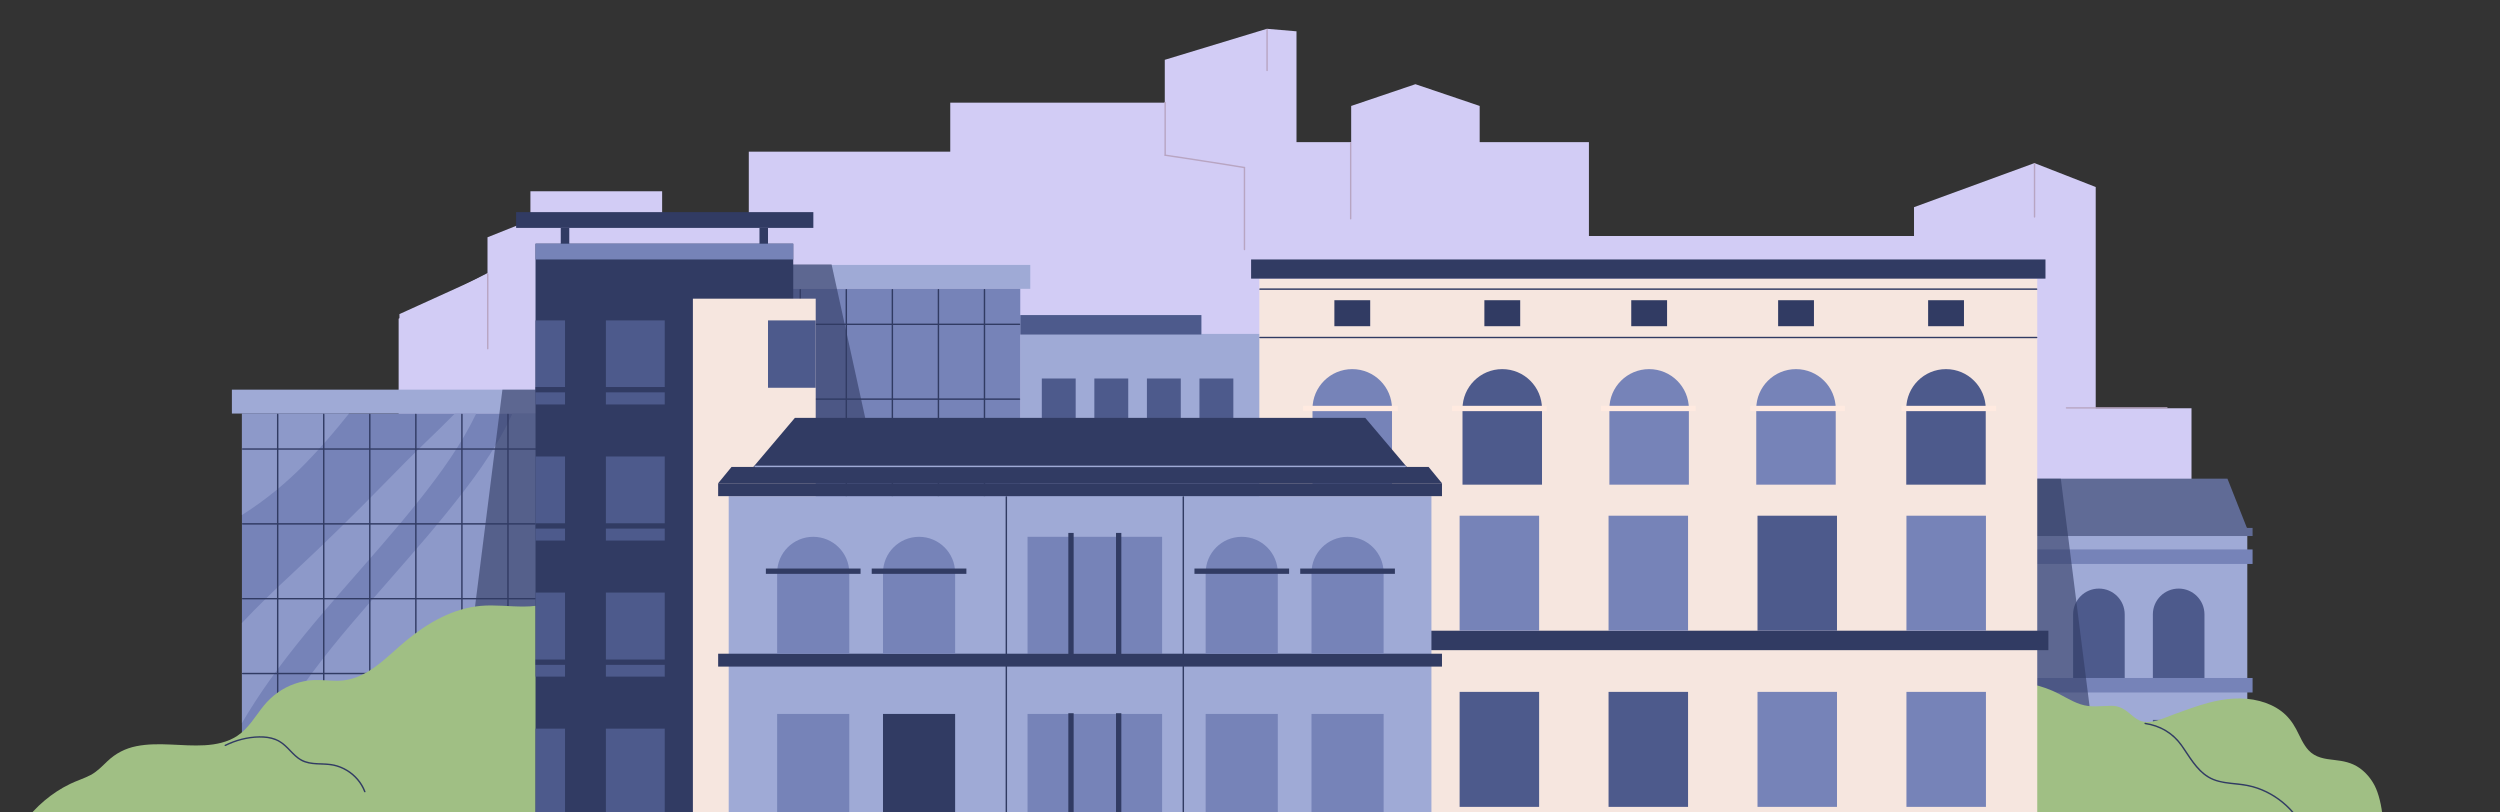 <svg width="800" height="260" viewBox="0 0 800 260" fill="none" xmlns="http://www.w3.org/2000/svg">
<rect x="0" y="0" width="800" height="260" fill="#333333" stroke="none"/>
<g clip-path="url(#clip0_38_26802)">
<path d="M414.881 10.02L405.405 9.213L372.73 19.141V32.85H304.081V48.539H239.614V70.446H211.882V61.211H169.731V70.446L156 75.931V87.385L127.562 101.99V232.96H169.707V216.02H253.388V194.114H337.002V178.424H401.469V151.908H411.061V191.047H508.455V45.473H414.881V10.02Z" fill="#D2CCF5"/>
<path d="M701.283 226.2V130.644H670.63V59.849L651.023 52.187L612.483 66.294V75.528H506.838V227.103H626.895V276.218H633.976V298.987L701.283 226.2Z" fill="#D2CCF5"/>
<path d="M473.495 55.191V33.903L452.935 26.941L432.376 33.903V55.191H413.358V237.443H492.519V55.191H473.495Z" fill="#D2CCF5"/>
<path d="M326.121 225.707H397.95V54.234L326.121 43.455V225.707Z" fill="#D2CCF5"/>
<path d="M211.821 251.825H323.277V69.573H211.821V251.825Z" fill="#D2CCF5"/>
<path d="M127.826 269.955H156V87.703L127.826 100.506V269.955Z" fill="#D2CCF5"/>
<path d="M155.847 87.642C155.847 93.86 155.847 100.077 155.847 106.295C155.847 108.061 155.847 109.826 155.847 111.591C155.847 111.887 156.308 111.888 156.308 111.591C156.308 105.374 156.308 99.156 156.308 92.939C156.308 91.173 156.308 89.408 156.308 87.642C156.308 87.346 155.847 87.346 155.847 87.642Z" fill="#B8A5C2"/>
<path d="M372.619 32.784C372.619 37.183 372.619 41.583 372.619 45.982C372.619 47.211 372.619 48.439 372.619 49.667C372.619 49.964 373.08 49.964 373.08 49.667C373.08 45.268 373.08 40.868 373.08 36.469C373.08 35.24 373.08 34.012 373.08 32.784C373.08 32.488 372.619 32.487 372.619 32.784Z" fill="#B8A5C2"/>
<path d="M372.791 49.889C379.405 50.863 386.019 51.882 392.626 52.937C394.475 53.232 396.323 53.531 398.171 53.832C398.46 53.88 398.589 53.436 398.294 53.388C391.693 52.311 385.085 51.272 378.478 50.274C376.623 49.994 374.769 49.718 372.914 49.445C372.619 49.402 372.496 49.846 372.791 49.889Z" fill="#B8A5C2"/>
<path d="M397.999 53.611C397.999 60.48 397.999 67.349 397.999 74.219C397.999 76.1 397.999 77.982 397.999 79.864C397.999 80.16 398.46 80.161 398.46 79.864C398.46 72.994 398.46 66.125 398.46 59.256C398.46 57.374 398.46 55.492 398.46 53.611C398.46 53.314 397.999 53.314 397.999 53.611Z" fill="#B8A5C2"/>
<path d="M431.983 45.654C431.983 51.974 431.983 58.293 431.983 64.613C431.983 66.412 431.983 68.212 431.983 70.013C431.983 70.309 432.443 70.309 432.443 70.013C432.443 63.693 432.443 57.374 432.443 51.054C432.443 49.254 432.443 47.455 432.443 45.654C432.443 45.358 431.983 45.357 431.983 45.654Z" fill="#B8A5C2"/>
<path d="M405.233 9.449C405.233 13.816 405.233 18.182 405.233 22.549C405.233 22.846 405.694 22.846 405.694 22.549C405.694 18.182 405.694 13.816 405.694 9.449C405.694 9.153 405.233 9.152 405.233 9.449Z" fill="#B8A5C2"/>
<path d="M650.82 52.435C650.82 56.835 650.82 61.236 650.82 65.636C650.82 66.899 650.82 68.162 650.82 69.424C650.82 69.721 651.28 69.721 651.28 69.424C651.28 65.023 651.28 60.624 651.28 56.223C651.28 54.961 651.28 53.697 651.28 52.435C651.28 52.139 650.82 52.138 650.82 52.435Z" fill="#B8A5C2"/>
<path d="M661.264 130.756C665.434 130.756 669.603 130.756 673.779 130.756C677.967 130.756 682.155 130.756 686.343 130.756C688.695 130.756 691.047 130.756 693.405 130.756C693.7 130.756 693.7 130.296 693.405 130.296C689.236 130.296 685.06 130.296 680.89 130.296C676.702 130.296 672.514 130.296 668.326 130.296C665.974 130.296 663.616 130.296 661.264 130.296C660.969 130.296 660.969 130.756 661.264 130.756Z" fill="#B8A5C2"/>
<path d="M556.237 271.247H630.24V88.995H556.237V271.247Z" fill="#E8CFC1"/>
<path d="M646.569 130.526C646.569 135.029 646.569 139.532 646.569 144.036C646.569 144.332 647.029 144.332 647.029 144.036C647.029 139.532 647.029 135.029 647.029 130.526C647.029 130.229 646.569 130.229 646.569 130.526Z" fill="#B8A5C2"/>
<path d="M638.85 285.236H719.135V168.938H638.85V285.236Z" fill="#9FAAD6"/>
<path d="M688.916 216.955H705.429V196.602C705.429 192.043 701.732 188.346 697.17 188.346C692.613 188.346 688.916 192.043 688.916 196.602V216.955Z" fill="#4D5A8C"/>
<path d="M688.916 258.977H705.429V230.368H688.916V258.977Z" fill="#4D5A8C"/>
<path d="M663.395 216.955H679.908V196.602C679.908 192.043 676.211 188.346 671.654 188.346C667.092 188.346 663.395 192.043 663.395 196.602V216.955Z" fill="#4D5A8C"/>
<path d="M663.395 258.977H679.908V230.368H663.395V258.977Z" fill="#4D5A8C"/>
<path d="M648.823 171.524H720.824V168.938H648.823V171.524Z" fill="#606B96"/>
<path d="M712.786 153.176H627.637L621.287 169.245H719.135L712.786 153.176Z" fill="#606B96"/>
<path d="M648.823 180.462H720.824V175.823H648.823V180.462Z" fill="#7683B8"/>
<path d="M648.823 221.595H720.824V216.955H648.823V221.595Z" fill="#7683B8"/>
<path d="M646.237 153.176V271.123H674.356L659.465 153.176H646.237Z" fill="#313B63" fill-opacity="0.6"/>
<path d="M759.856 251.335C758.687 249.11 757.019 247.126 754.949 245.696C752.562 244.048 749.887 243.512 747.054 243.203C743.978 242.867 740.9 242.458 738.706 240.048C736.968 238.135 736.003 235.664 734.813 233.406C733.605 231.122 732.072 229.119 729.993 227.559C727.945 226.02 725.55 224.968 723.079 224.325C717.571 222.891 711.899 223.491 706.465 224.959C702.782 225.955 699.205 227.319 695.616 228.602C692.402 229.746 687.989 232.1 684.584 230.523C683.372 229.961 682.357 229.038 681.343 228.191C679.601 226.743 677.946 225.84 675.615 225.853C672.111 225.874 669.131 226.504 665.668 225.336C662.491 224.264 659.774 222.325 656.719 221.018C651.302 218.699 645.122 217.501 639.383 219.365C638.798 219.552 638.238 219.78 637.684 220.03C637.442 221.67 637.405 223.336 637.613 224.946C637.654 225.254 637.612 225.52 637.513 225.743C637.703 226.089 627.619 237.711 627.833 238.043C630.141 241.64 636.442 247.977 639.985 250.274C647.935 255.429 653.381 267.849 662.194 271.302C671.173 274.82 687.766 266.132 697.123 268.481C706.778 270.906 717.063 271.454 726.83 273.363C731.72 274.318 735.513 276.563 740.397 277.535C742.818 278.017 747.799 277.768 750.213 278.271C752.391 278.725 755.7 274.953 757.833 275.621C758.534 275.257 761.696 272.601 761.74 272.485C763.58 267.165 762.525 256.43 759.856 251.335Z" fill="#A0BF84"/>
<path d="M686.428 231.738C688.74 232.078 690.997 232.841 693.002 234.059C694.984 235.263 696.664 236.878 697.993 238.775C700.482 242.333 702.667 246.463 706.489 248.796C708.633 250.103 711.1 250.579 713.561 250.862C715.952 251.138 718.356 251.298 720.689 251.929C724.672 253.008 728.368 255.097 731.401 257.885C734.419 260.66 736.809 264.124 738.218 267.981C738.395 268.465 738.551 268.954 738.698 269.449C738.78 269.731 739.231 269.637 739.144 269.351C737.986 265.383 735.82 261.747 732.96 258.766C730.099 255.788 726.562 253.453 722.667 252.066C720.549 251.313 718.367 250.911 716.138 250.671C713.528 250.39 710.839 250.235 708.375 249.234C704.03 247.469 701.551 243.21 699.046 239.505C698.402 238.552 697.749 237.61 696.976 236.756C696.213 235.91 695.356 235.137 694.433 234.462C692.574 233.099 690.421 232.136 688.178 231.606C687.608 231.471 687.029 231.363 686.45 231.277C686.154 231.233 686.138 231.695 686.428 231.738Z" fill="#313B63"/>
<path d="M384.434 106.851V100.833H326.483V166.369H346.115V172.388H404.066V106.851H384.434Z" fill="#9FAAD6"/>
<path d="M344.218 134.147H333.379V121.121H344.218V134.147Z" fill="#4D5A8C"/>
<path d="M361.037 134.147H350.193V121.121H361.037V134.147Z" fill="#4D5A8C"/>
<path d="M377.851 134.147H367.013V121.121H377.851V134.147Z" fill="#4D5A8C"/>
<path d="M384.428 107.053H326.483V100.833H384.428V107.053Z" fill="#4D5A8C"/>
<path d="M383.826 121.122V134.148H394.671V121.122H383.826Z" fill="#4D5A8C"/>
<path d="M651.918 305.6H402.986V89.16H651.918V305.6Z" fill="#F6E6DF"/>
<path d="M655.485 201.826H399.418V208.053H655.485V201.826Z" fill="#313B63"/>
<path d="M617 104.385H628.471V96.069H617V104.385Z" fill="#313B63"/>
<path d="M569 104.385H580.465V96.069H569V104.385Z" fill="#313B63"/>
<path d="M522 104.385H533.465V96.069H522V104.385Z" fill="#313B63"/>
<path d="M475 104.385H486.465V96.069H475V104.385Z" fill="#313B63"/>
<path d="M427 104.385H438.465V96.069H427V104.385Z" fill="#313B63"/>
<path d="M654.552 83.028H400.351V89.161H654.552V83.028Z" fill="#313B63"/>
<path d="M403.182 92.755C435.655 92.755 468.128 92.755 500.601 92.755C532.816 92.755 565.031 92.755 597.24 92.755C615.404 92.755 633.569 92.755 651.733 92.755C652.034 92.755 652.034 92.294 651.733 92.294C619.261 92.294 586.788 92.294 554.315 92.294C522.1 92.294 489.891 92.294 457.676 92.294C439.512 92.294 421.347 92.294 403.182 92.294C402.888 92.294 402.888 92.755 403.182 92.755Z" fill="#313B63"/>
<path d="M403.182 108.231C435.655 108.231 468.128 108.231 500.601 108.231C532.816 108.231 565.031 108.231 597.24 108.231C615.404 108.231 633.569 108.231 651.733 108.231C652.034 108.231 652.034 107.77 651.733 107.77C619.261 107.77 586.788 107.77 554.315 107.77C522.1 107.77 489.891 107.77 457.676 107.77C439.512 107.77 421.347 107.77 403.182 107.77C402.888 107.77 402.888 108.231 403.182 108.231Z" fill="#313B63"/>
<path d="M610 155.103H635.435V130.835C635.435 123.811 629.743 118.117 622.718 118.117C615.693 118.117 610 123.811 610 130.835V155.103Z" fill="#4D5A8C"/>
<path d="M610.061 201.826H635.497V165.027H610.061V201.826Z" fill="#7683B8"/>
<path d="M562 155.103H587.435V130.835C587.435 123.811 581.743 118.117 574.718 118.117C567.693 118.117 562 123.811 562 130.835V155.103Z" fill="#7683B8"/>
<path d="M562.402 201.826H587.838V165.027H562.402V201.826Z" fill="#4D5A8C"/>
<path d="M515 155.103H540.441V130.835C540.441 123.811 534.743 118.117 527.724 118.117C520.699 118.117 515 123.811 515 130.835V155.103Z" fill="#7683B8"/>
<path d="M514.737 201.826H540.179V165.027H514.737V201.826Z" fill="#7683B8"/>
<path d="M468 155.103H493.441V130.835C493.441 123.811 487.743 118.117 480.718 118.117C473.699 118.117 468 123.811 468 130.835V155.103Z" fill="#4D5A8C"/>
<path d="M467.078 201.826H492.519V165.027H467.078V201.826Z" fill="#7683B8"/>
<path d="M420 155.103H445.442V130.835C445.442 123.811 439.743 118.117 432.718 118.117C425.693 118.117 420 123.811 420 130.835V155.103Z" fill="#7683B8"/>
<path d="M419.419 201.826H444.86V165.027H419.419V201.826Z" fill="#4D5A8C"/>
<path d="M610.061 258.201H635.497V221.401H610.061V258.201Z" fill="#7683B8"/>
<path d="M562.402 258.201H587.838V221.401H562.402V258.201Z" fill="#7683B8"/>
<path d="M514.737 258.201H540.179V221.401H514.737V258.201Z" fill="#4D5A8C"/>
<path d="M467.078 258.201H492.519V221.401H467.078V258.201Z" fill="#4D5A8C"/>
<path d="M419.419 258.201H444.86V221.401H419.419V258.201Z" fill="#4D5A8C"/>
<path d="M638.758 131.564H608.459V129.862H638.758V131.564Z" fill="#FFEAE0"/>
<path d="M590.368 131.564H560.075V129.862H590.368V131.564Z" fill="#FFEAE0"/>
<path d="M542.604 131.564H512.311V129.862H542.604V131.564Z" fill="#FFEAE0"/>
<path d="M494.945 131.564H464.652V129.862H494.945V131.564Z" fill="#FFEAE0"/>
<path d="M447.286 131.564H416.993V129.862H447.286V131.564Z" fill="#FFEAE0"/>
<path d="M329.688 92.423H226.688V84.778H329.688V92.423Z" fill="#9FAAD6"/>
<path d="M326.483 210.372H229.9V92.423H326.483V210.372Z" fill="#7683B8"/>
<path d="M278.191 139.764H244.404V84.613H266.106L278.191 139.764Z" fill="#313B63" fill-opacity="0.6"/>
<path d="M241.113 92.696C241.113 104.655 241.113 116.613 241.113 128.571C241.113 140.469 241.113 152.367 241.113 164.264C241.113 170.976 241.113 177.688 241.113 184.399C241.113 184.696 241.573 184.696 241.573 184.399C241.573 172.44 241.573 160.482 241.573 148.524C241.573 136.626 241.573 124.728 241.573 112.831C241.573 106.119 241.573 99.407 241.573 92.696C241.573 92.399 241.113 92.399 241.113 92.696Z" fill="#313B63"/>
<path d="M255.851 92.696C255.851 104.655 255.851 116.613 255.851 128.571C255.851 140.469 255.851 152.367 255.851 164.264C255.851 170.976 255.851 177.688 255.851 184.399C255.851 184.696 256.311 184.696 256.311 184.399C256.311 172.44 256.311 160.482 256.311 148.524C256.311 136.626 256.311 124.728 256.311 112.831C256.311 106.119 256.311 99.407 256.311 92.696C256.311 92.399 255.851 92.399 255.851 92.696Z" fill="#313B63"/>
<path d="M270.589 92.696C270.589 104.655 270.589 116.613 270.589 128.571C270.589 140.469 270.589 152.367 270.589 164.264C270.589 170.976 270.589 177.688 270.589 184.399C270.589 184.696 271.049 184.696 271.049 184.399C271.049 172.44 271.049 160.482 271.049 148.524C271.049 136.626 271.049 124.728 271.049 112.831C271.049 106.119 271.049 99.407 271.049 92.696C271.049 92.399 270.589 92.399 270.589 92.696Z" fill="#313B63"/>
<path d="M285.327 92.696C285.327 104.655 285.327 116.613 285.327 128.571C285.327 140.469 285.327 152.367 285.327 164.264C285.327 170.976 285.327 177.688 285.327 184.399C285.327 184.696 285.787 184.696 285.787 184.399C285.787 172.44 285.787 160.482 285.787 148.524C285.787 136.626 285.787 124.728 285.787 112.831C285.787 106.119 285.787 99.407 285.787 92.696C285.787 92.399 285.327 92.399 285.327 92.696Z" fill="#313B63"/>
<path d="M300.065 92.696C300.065 104.655 300.065 116.613 300.065 128.571C300.065 140.469 300.065 152.367 300.065 164.264C300.065 170.976 300.065 177.688 300.065 184.399C300.065 184.696 300.526 184.696 300.526 184.399C300.526 172.44 300.526 160.482 300.526 148.524C300.526 136.626 300.526 124.728 300.526 112.831C300.526 106.119 300.526 99.407 300.526 92.696C300.526 92.399 300.065 92.399 300.065 92.696Z" fill="#313B63"/>
<path d="M314.803 92.696C314.803 99.089 314.803 105.482 314.803 111.875C314.803 118.859 314.803 125.844 314.803 132.828C314.803 139.995 314.803 147.162 314.803 154.329C314.803 161.36 314.803 168.391 314.803 175.422C314.803 181.908 314.803 188.395 314.803 194.881C314.803 195.626 314.803 196.371 314.803 197.116C314.803 197.412 315.264 197.412 315.264 197.116C315.264 190.722 315.264 184.328 315.264 177.936C315.264 170.951 315.264 163.967 315.264 156.983C315.264 149.816 315.264 142.649 315.264 135.482C315.264 128.451 315.264 121.42 315.264 114.389C315.264 107.902 315.264 101.416 315.264 94.929C315.264 94.184 315.264 93.44 315.264 92.696C315.264 92.399 314.803 92.399 314.803 92.696Z" fill="#313B63"/>
<path d="M230.133 104.005C236.249 104.005 242.359 104.005 248.47 104.005C254.788 104.005 261.107 104.005 267.432 104.005C273.831 104.005 280.224 104.005 286.623 104.005C292.96 104.005 299.297 104.005 305.635 104.005C311.751 104.005 317.867 104.005 323.984 104.005C324.739 104.005 325.494 104.005 326.243 104.005C326.544 104.005 326.544 103.545 326.243 103.545C320.133 103.545 314.023 103.545 307.913 103.545C301.594 103.545 295.269 103.545 288.95 103.545C282.551 103.545 276.159 103.545 269.76 103.545C263.422 103.545 257.085 103.545 250.748 103.545C244.631 103.545 238.515 103.545 232.399 103.545C231.644 103.545 230.888 103.545 230.133 103.545C229.838 103.545 229.838 104.005 230.133 104.005Z" fill="#313B63"/>
<path d="M230.133 127.954C236.249 127.954 242.359 127.954 248.47 127.954C254.788 127.954 261.107 127.954 267.432 127.954C273.831 127.954 280.224 127.954 286.623 127.954C292.96 127.954 299.297 127.954 305.635 127.954C311.751 127.954 317.867 127.954 323.984 127.954C324.739 127.954 325.494 127.954 326.243 127.954C326.544 127.954 326.544 127.494 326.243 127.494C320.133 127.494 314.023 127.494 307.913 127.494C301.594 127.494 295.269 127.494 288.95 127.494C282.551 127.494 276.159 127.494 269.76 127.494C263.422 127.494 257.085 127.494 250.748 127.494C244.631 127.494 238.515 127.494 232.399 127.494C231.644 127.494 230.888 127.494 230.133 127.494C229.838 127.494 229.838 127.954 230.133 127.954Z" fill="#313B63"/>
<path d="M230.133 151.904C236.169 151.904 242.2 151.904 248.23 151.904C254.414 151.904 260.598 151.904 266.782 151.904C272.978 151.904 279.174 151.904 285.376 151.904C291.572 151.904 297.762 151.904 303.958 151.904C310.007 151.904 316.056 151.904 322.111 151.904C322.86 151.904 323.615 151.904 324.364 151.904C324.659 151.904 324.659 151.443 324.364 151.443C318.334 151.443 312.304 151.443 306.273 151.443C300.09 151.443 293.906 151.443 287.722 151.443C281.52 151.443 275.323 151.443 269.127 151.443C262.931 151.443 256.735 151.443 250.545 151.443C244.49 151.443 238.441 151.443 232.393 151.443C231.637 151.443 230.888 151.443 230.133 151.443C229.838 151.443 229.838 151.904 230.133 151.904Z" fill="#313B63"/>
<path d="M230.133 175.853C236.169 175.853 242.2 175.853 248.23 175.853C254.414 175.853 260.598 175.853 266.782 175.853C272.978 175.853 279.174 175.853 285.376 175.853C291.572 175.853 297.762 175.853 303.958 175.853C310.007 175.853 316.056 175.853 322.111 175.853C322.86 175.853 323.615 175.853 324.364 175.853C324.659 175.853 324.659 175.392 324.364 175.392C318.334 175.392 312.304 175.392 306.273 175.392C300.09 175.392 293.906 175.392 287.722 175.392C281.52 175.392 275.323 175.392 269.127 175.392C262.931 175.392 256.735 175.392 250.545 175.392C244.49 175.392 238.441 175.392 232.393 175.392C231.637 175.392 230.888 175.392 230.133 175.392C229.838 175.392 229.838 175.853 230.133 175.853Z" fill="#313B63"/>
<path d="M177.205 132.334H74.204V124.689H177.205V132.334Z" fill="#9FAAD6"/>
<path d="M173.999 250.284H77.416V132.334H173.999V250.284Z" fill="#7683B8"/>
<path d="M77.619 164.676C85.012 159.987 91.712 154.472 97.822 148.208C102.729 143.174 107.316 137.84 111.682 132.334H77.416V164.803C77.484 164.76 77.551 164.719 77.619 164.676Z" fill="#8D99C9"/>
<path d="M136.018 141.705C131.947 145.621 127.986 149.626 124.043 153.669C114.095 163.866 103.932 173.854 93.505 183.558C87.997 188.684 82.543 193.871 77.416 199.358V231.375C80.106 226.791 83.004 222.316 86.081 217.985C93.364 207.726 101.506 198.113 109.766 188.634C118.025 179.158 126.42 169.79 134.243 159.944C141.121 151.286 147.612 142.308 152.396 132.334H145.561C142.441 135.521 139.23 138.613 136.018 141.705Z" fill="#8D99C9"/>
<path d="M163.978 132.334C163.812 132.692 163.652 133.051 163.486 133.407C158.193 144.673 150.584 154.667 142.785 164.299C134.87 174.071 126.438 183.411 118.21 192.914C109.981 202.411 101.801 212.076 94.801 222.529C91.749 227.086 88.752 231.771 86.081 236.622V250.284H182.664V132.334H163.978Z" fill="#8D99C9"/>
<path d="M173.999 124.688V242.636H145.88L160.772 124.688H173.999Z" fill="#313B63" fill-opacity="0.6"/>
<path d="M88.629 132.607C88.629 144.566 88.629 156.524 88.629 168.483C88.629 180.381 88.629 192.279 88.629 204.176C88.629 210.888 88.629 217.599 88.629 224.311C88.629 224.607 89.09 224.607 89.09 224.311C89.09 212.352 89.09 200.393 89.09 188.435C89.09 176.537 89.09 164.64 89.09 152.742C89.09 146.03 89.09 139.318 89.09 132.607C89.09 132.31 88.629 132.31 88.629 132.607Z" fill="#313B63"/>
<path d="M103.367 132.607C103.367 144.566 103.367 156.524 103.367 168.483C103.367 180.381 103.367 192.279 103.367 204.176C103.367 210.888 103.367 217.599 103.367 224.311C103.367 224.607 103.828 224.607 103.828 224.311C103.828 212.352 103.828 200.393 103.828 188.435C103.828 176.537 103.828 164.64 103.828 152.742C103.828 146.03 103.828 139.318 103.828 132.607C103.828 132.31 103.367 132.31 103.367 132.607Z" fill="#313B63"/>
<path d="M118.105 132.607C118.105 144.566 118.105 156.524 118.105 168.483C118.105 180.381 118.105 192.279 118.105 204.176C118.105 210.888 118.105 217.599 118.105 224.311C118.105 224.607 118.566 224.607 118.566 224.311C118.566 212.352 118.566 200.393 118.566 188.435C118.566 176.537 118.566 164.64 118.566 152.742C118.566 146.03 118.566 139.318 118.566 132.607C118.566 132.31 118.105 132.31 118.105 132.607Z" fill="#313B63"/>
<path d="M132.843 132.607C132.843 144.566 132.843 156.524 132.843 168.483C132.843 180.381 132.843 192.279 132.843 204.176C132.843 210.888 132.843 217.599 132.843 224.311C132.843 224.607 133.304 224.607 133.304 224.311C133.304 212.352 133.304 200.393 133.304 188.435C133.304 176.537 133.304 164.64 133.304 152.742C133.304 146.03 133.304 139.318 133.304 132.607C133.304 132.31 132.843 132.31 132.843 132.607Z" fill="#313B63"/>
<path d="M147.581 132.607C147.581 144.566 147.581 156.524 147.581 168.483C147.581 180.381 147.581 192.279 147.581 204.176C147.581 210.888 147.581 217.599 147.581 224.311C147.581 224.607 148.042 224.607 148.042 224.311C148.042 212.352 148.042 200.393 148.042 188.435C148.042 176.537 148.042 164.64 148.042 152.742C148.042 146.03 148.042 139.318 148.042 132.607C148.042 132.31 147.581 132.31 147.581 132.607Z" fill="#313B63"/>
<path d="M162.319 132.607C162.319 139 162.319 145.394 162.319 151.786C162.319 158.771 162.319 165.755 162.319 172.739C162.319 179.906 162.319 187.073 162.319 194.24C162.319 201.271 162.319 208.302 162.319 215.334C162.319 221.82 162.319 228.306 162.319 234.793C162.319 235.538 162.319 236.283 162.319 237.027C162.319 237.323 162.78 237.323 162.78 237.027C162.78 230.634 162.78 224.24 162.78 217.847C162.78 210.863 162.78 203.878 162.78 196.894C162.78 189.727 162.78 182.56 162.78 175.393C162.78 168.362 162.78 161.331 162.78 154.3C162.78 147.814 162.78 141.327 162.78 134.841C162.78 134.096 162.78 133.352 162.78 132.607C162.78 132.31 162.319 132.31 162.319 132.607Z" fill="#313B63"/>
<path d="M77.649 143.916C83.686 143.916 89.716 143.916 95.746 143.916C101.93 143.916 108.114 143.916 114.298 143.916C120.494 143.916 126.69 143.916 132.892 143.916C139.082 143.916 145.279 143.916 151.475 143.916C157.523 143.916 163.572 143.916 169.627 143.916C170.376 143.916 171.132 143.916 171.881 143.916C172.176 143.916 172.176 143.456 171.881 143.456C165.85 143.456 159.82 143.456 153.79 143.456C147.606 143.456 141.422 143.456 135.238 143.456C129.036 143.456 122.84 143.456 116.638 143.456C110.448 143.456 104.252 143.456 98.061 143.456C92.007 143.456 85.958 143.456 79.909 143.456C79.154 143.456 78.405 143.456 77.649 143.456C77.355 143.456 77.355 143.916 77.649 143.916Z" fill="#313B63"/>
<path d="M77.649 167.865C83.686 167.865 89.716 167.865 95.746 167.865C101.93 167.865 108.114 167.865 114.298 167.865C120.494 167.865 126.69 167.865 132.892 167.865C139.082 167.865 145.279 167.865 151.475 167.865C157.523 167.865 163.572 167.865 169.627 167.865C170.376 167.865 171.132 167.865 171.881 167.865C172.176 167.865 172.176 167.405 171.881 167.405C165.85 167.405 159.82 167.405 153.79 167.405C147.606 167.405 141.422 167.405 135.238 167.405C129.036 167.405 122.84 167.405 116.638 167.405C110.448 167.405 104.252 167.405 98.061 167.405C92.007 167.405 85.958 167.405 79.909 167.405C79.154 167.405 78.405 167.405 77.649 167.405C77.355 167.405 77.355 167.865 77.649 167.865Z" fill="#313B63"/>
<path d="M77.649 191.815C83.686 191.815 89.716 191.815 95.746 191.815C101.93 191.815 108.114 191.815 114.298 191.815C120.494 191.815 126.69 191.815 132.892 191.815C139.082 191.815 145.279 191.815 151.475 191.815C157.523 191.815 163.572 191.815 169.627 191.815C170.376 191.815 171.132 191.815 171.881 191.815C172.176 191.815 172.176 191.354 171.881 191.354C165.85 191.354 159.82 191.354 153.79 191.354C147.606 191.354 141.422 191.354 135.238 191.354C129.036 191.354 122.84 191.354 116.638 191.354C110.448 191.354 104.252 191.354 98.061 191.354C92.007 191.354 85.958 191.354 79.909 191.354C79.154 191.354 78.405 191.354 77.649 191.354C77.355 191.354 77.355 191.815 77.649 191.815Z" fill="#313B63"/>
<path d="M77.649 215.764C83.686 215.764 89.716 215.764 95.746 215.764C101.93 215.764 108.114 215.764 114.298 215.764C120.494 215.764 126.69 215.764 132.892 215.764C139.082 215.764 145.279 215.764 151.475 215.764C157.523 215.764 163.572 215.764 169.627 215.764C170.376 215.764 171.132 215.764 171.881 215.764C172.176 215.764 172.176 215.303 171.881 215.303C165.85 215.303 159.82 215.303 153.79 215.303C147.606 215.303 141.422 215.303 135.238 215.303C129.036 215.303 122.84 215.303 116.638 215.303C110.448 215.303 104.252 215.303 98.061 215.303C92.007 215.303 85.958 215.303 79.909 215.303C79.154 215.303 78.405 215.303 77.649 215.303C77.355 215.303 77.355 215.764 77.649 215.764Z" fill="#313B63"/>
<path d="M3.288 284.866C2.235 283.563 1.146 282.293 0 281.079C2.112 268.29 10.577 256.634 22.392 250.87C24.559 249.813 26.9 249.123 29.03 247.99C31.123 246.877 32.696 245.169 34.392 243.565C37.024 241.073 40.089 239.483 43.669 238.774C50.876 237.346 58.27 238.91 65.54 238.477C69.15 238.261 72.797 237.516 75.862 235.518C79.528 233.122 81.652 229.232 84.334 225.913C86.959 222.657 90.384 220.163 94.378 218.787C96.297 218.126 98.316 217.726 100.347 217.629C102.917 217.505 105.474 217.884 108.044 217.86C117.345 217.775 123.612 210.209 130.213 204.801C136.938 199.294 144.926 194.692 153.775 193.884C158.4 193.461 163.032 194.13 167.658 194.095C170.091 194.077 172.55 193.868 174.878 193.129C177.145 192.411 179.058 191.152 180.903 189.699C182.705 188.281 184.47 186.875 186.52 185.813C188.421 184.828 190.44 184.085 192.508 183.517C196.793 182.337 201.264 181.85 205.685 181.413C209.679 181.019 213.871 181.064 216.856 184.103C219.55 186.847 221.073 190.852 222.144 194.46C224.467 202.29 224.293 210.704 222.25 218.573C217.983 234.967 205.766 247.663 191.146 255.841C174.432 265.189 155.286 268.641 136.442 270.865C115.407 273.348 94.303 275.334 73.231 277.54L9.536 284.211C7.456 284.43 5.375 284.648 3.288 284.866Z" fill="#A0BF84"/>
<path d="M116.514 253.392C115.462 250.582 113.375 248.195 110.772 246.652C109.477 245.883 108.051 245.325 106.568 245.028C104.824 244.679 103.031 244.729 101.262 244.625C99.543 244.525 97.812 244.27 96.292 243.429C94.959 242.689 93.876 241.594 92.829 240.511C91.758 239.404 90.687 238.259 89.348 237.464C87.835 236.569 86.078 236.174 84.335 236.074C80.641 235.861 76.824 236.689 73.454 238.143C73.031 238.325 72.613 238.52 72.202 238.724C71.935 238.856 71.698 238.46 71.966 238.327C75.341 236.659 79.115 235.673 82.896 235.591C84.665 235.552 86.471 235.74 88.127 236.372C89.672 236.961 90.936 237.949 92.088 239.094C93.216 240.206 94.249 241.427 95.52 242.38C96.94 243.44 98.59 243.927 100.353 244.097C102.184 244.274 104.027 244.198 105.852 244.446C107.397 244.655 108.885 245.137 110.268 245.845C112.977 247.239 115.244 249.512 116.533 252.247C116.695 252.582 116.838 252.924 116.969 253.27C117.069 253.548 116.62 253.667 116.514 253.392Z" fill="#313B63"/>
<path d="M260.272 72.929H165.157V67.88H260.272V72.929Z" fill="#313B63"/>
<path d="M182.173 83.028H179.44V72.929H182.173V83.028Z" fill="#313B63"/>
<path d="M245.761 83.028H243.035V72.929H245.761V83.028Z" fill="#313B63"/>
<path d="M253.837 269.573H171.371V77.978H253.837V269.573Z" fill="#313B63"/>
<path d="M193.883 129.425H212.717V102.53H193.883V129.425Z" fill="#4D5A8C"/>
<path d="M193.883 172.972H212.717V146.077H193.883V172.972Z" fill="#4D5A8C"/>
<path d="M193.883 216.519H212.717V189.623H193.883V216.519Z" fill="#4D5A8C"/>
<path d="M193.883 260.065H212.717V233.17H193.883V260.065Z" fill="#4D5A8C"/>
<path d="M261.028 275.611H221.726V95.578H261.028V275.611Z" fill="#F6E6DF"/>
<path d="M245.761 124.086H261.028V102.53H245.761V124.086Z" fill="#4D5A8C"/>
<path d="M171.371 129.425H180.81V102.53H171.371V129.425Z" fill="#4D5A8C"/>
<path d="M171.371 172.972H180.81V146.077H171.371V172.972Z" fill="#4D5A8C"/>
<path d="M171.371 216.519H180.81V189.623H171.371V216.519Z" fill="#4D5A8C"/>
<path d="M214.94 125.552H171.371V123.85H214.94V125.552Z" fill="#313B63"/>
<path d="M214.94 169.153H171.371V167.45H214.94V169.153Z" fill="#313B63"/>
<path d="M214.94 212.753H171.371V211.05H214.94V212.753Z" fill="#313B63"/>
<path d="M171.371 260.065H180.81V233.17H171.371V260.065Z" fill="#4D5A8C"/>
<path d="M253.837 83.028H171.371V77.979H253.837V83.028Z" fill="#7683B8"/>
<path d="M233.185 158.766H458.057V300.079H233.185V158.766Z" fill="#9FAAD6"/>
<path d="M328.816 209.189H371.876V171.779H328.816V209.189Z" fill="#7683B8"/>
<path d="M357.126 209.896V170.533H358.827V209.896H357.126Z" fill="#313B63"/>
<path d="M341.866 209.896V170.533H343.567V209.896H341.866Z" fill="#313B63"/>
<path d="M328.816 265.868H371.876V228.459H328.816V265.868Z" fill="#7683B8"/>
<path d="M357.126 267.592V228.229H358.827V267.592H357.126Z" fill="#313B63"/>
<path d="M341.866 267.592V228.229H343.567V267.592H341.866Z" fill="#313B63"/>
<path d="M378.428 159.003C378.428 177.43 378.428 195.857 378.428 214.283C378.428 232.489 378.428 250.696 378.428 268.902C378.428 279.295 378.428 289.688 378.428 300.079C378.428 300.376 378.889 300.376 378.889 300.079C378.889 281.653 378.889 263.227 378.889 244.8C378.889 226.593 378.889 208.388 378.889 190.182C378.889 179.789 378.889 169.396 378.889 159.003C378.889 158.707 378.428 158.707 378.428 159.003Z" fill="#313B63"/>
<path d="M321.797 159.003C321.797 177.43 321.797 195.857 321.797 214.283C321.797 232.489 321.797 250.696 321.797 268.902C321.797 279.295 321.797 289.688 321.797 300.079C321.797 300.376 322.258 300.376 322.258 300.079C322.258 281.653 322.258 263.227 322.258 244.8C322.258 226.593 322.258 208.388 322.258 190.182C322.258 179.789 322.258 169.396 322.258 159.003C322.258 158.707 321.797 158.707 321.797 159.003Z" fill="#313B63"/>
<path d="M229.807 213.313H461.434V209.189H229.807V213.313Z" fill="#313B63"/>
<path d="M457.148 149.417H234.094L229.807 154.641H461.434L457.148 149.417Z" fill="#313B63"/>
<path d="M436.871 133.707H254.371L240.769 149.776H450.473L436.871 133.707Z" fill="#313B63"/>
<path d="M241.622 149.477C268.802 149.477 295.981 149.477 323.161 149.477C350.138 149.477 377.114 149.477 404.091 149.477C419.29 149.477 434.488 149.477 449.687 149.477C449.982 149.477 449.982 149.016 449.687 149.016C422.507 149.016 395.328 149.016 368.149 149.016C341.172 149.016 314.195 149.016 287.218 149.016C272.02 149.016 256.821 149.016 241.622 149.016C241.328 149.016 241.328 149.477 241.622 149.477Z" fill="#9FAAD6"/>
<path d="M229.807 158.766H461.434V154.641H229.807V158.766Z" fill="#313B63"/>
<path d="M248.684 209.189H271.774V183.321C271.774 176.947 266.603 171.779 260.229 171.779C253.855 171.779 248.684 176.947 248.684 183.321V209.189Z" fill="#7683B8"/>
<path d="M282.557 209.189H305.641V183.321C305.641 176.947 300.47 171.779 294.096 171.779C287.722 171.779 282.557 176.947 282.557 183.321V209.189Z" fill="#7683B8"/>
<path d="M248.684 265.868H271.774V228.459H248.684V265.868Z" fill="#7683B8"/>
<path d="M282.557 265.868H305.641V228.459H282.557V265.868Z" fill="#313B63"/>
<path d="M385.81 209.189H408.893V183.321C408.893 176.947 403.729 171.779 397.355 171.779C390.98 171.779 385.81 176.947 385.81 183.321V209.189Z" fill="#7683B8"/>
<path d="M419.677 209.189H442.76V183.321C442.76 176.947 437.596 171.779 431.221 171.779C424.847 171.779 419.677 176.947 419.677 183.321V209.189Z" fill="#7683B8"/>
<path d="M385.81 265.868H408.893V228.459H385.81V265.868Z" fill="#7683B8"/>
<path d="M419.677 265.868H442.76V228.459H419.677V265.868Z" fill="#7683B8"/>
<path d="M275.379 183.633H245.08V181.931H275.379V183.633Z" fill="#313B63"/>
<path d="M446.371 183.633H416.072V181.931H446.371V183.633Z" fill="#313B63"/>
<path d="M412.516 183.633H382.224V181.931H412.516V183.633Z" fill="#313B63"/>
<path d="M309.245 183.633H278.947V181.931H309.245V183.633Z" fill="#313B63"/>
</g>
<defs>
<clipPath id="clip0_38_26802">
<rect width="800" height="260" fill="white"/>
</clipPath>
</defs>
</svg>
